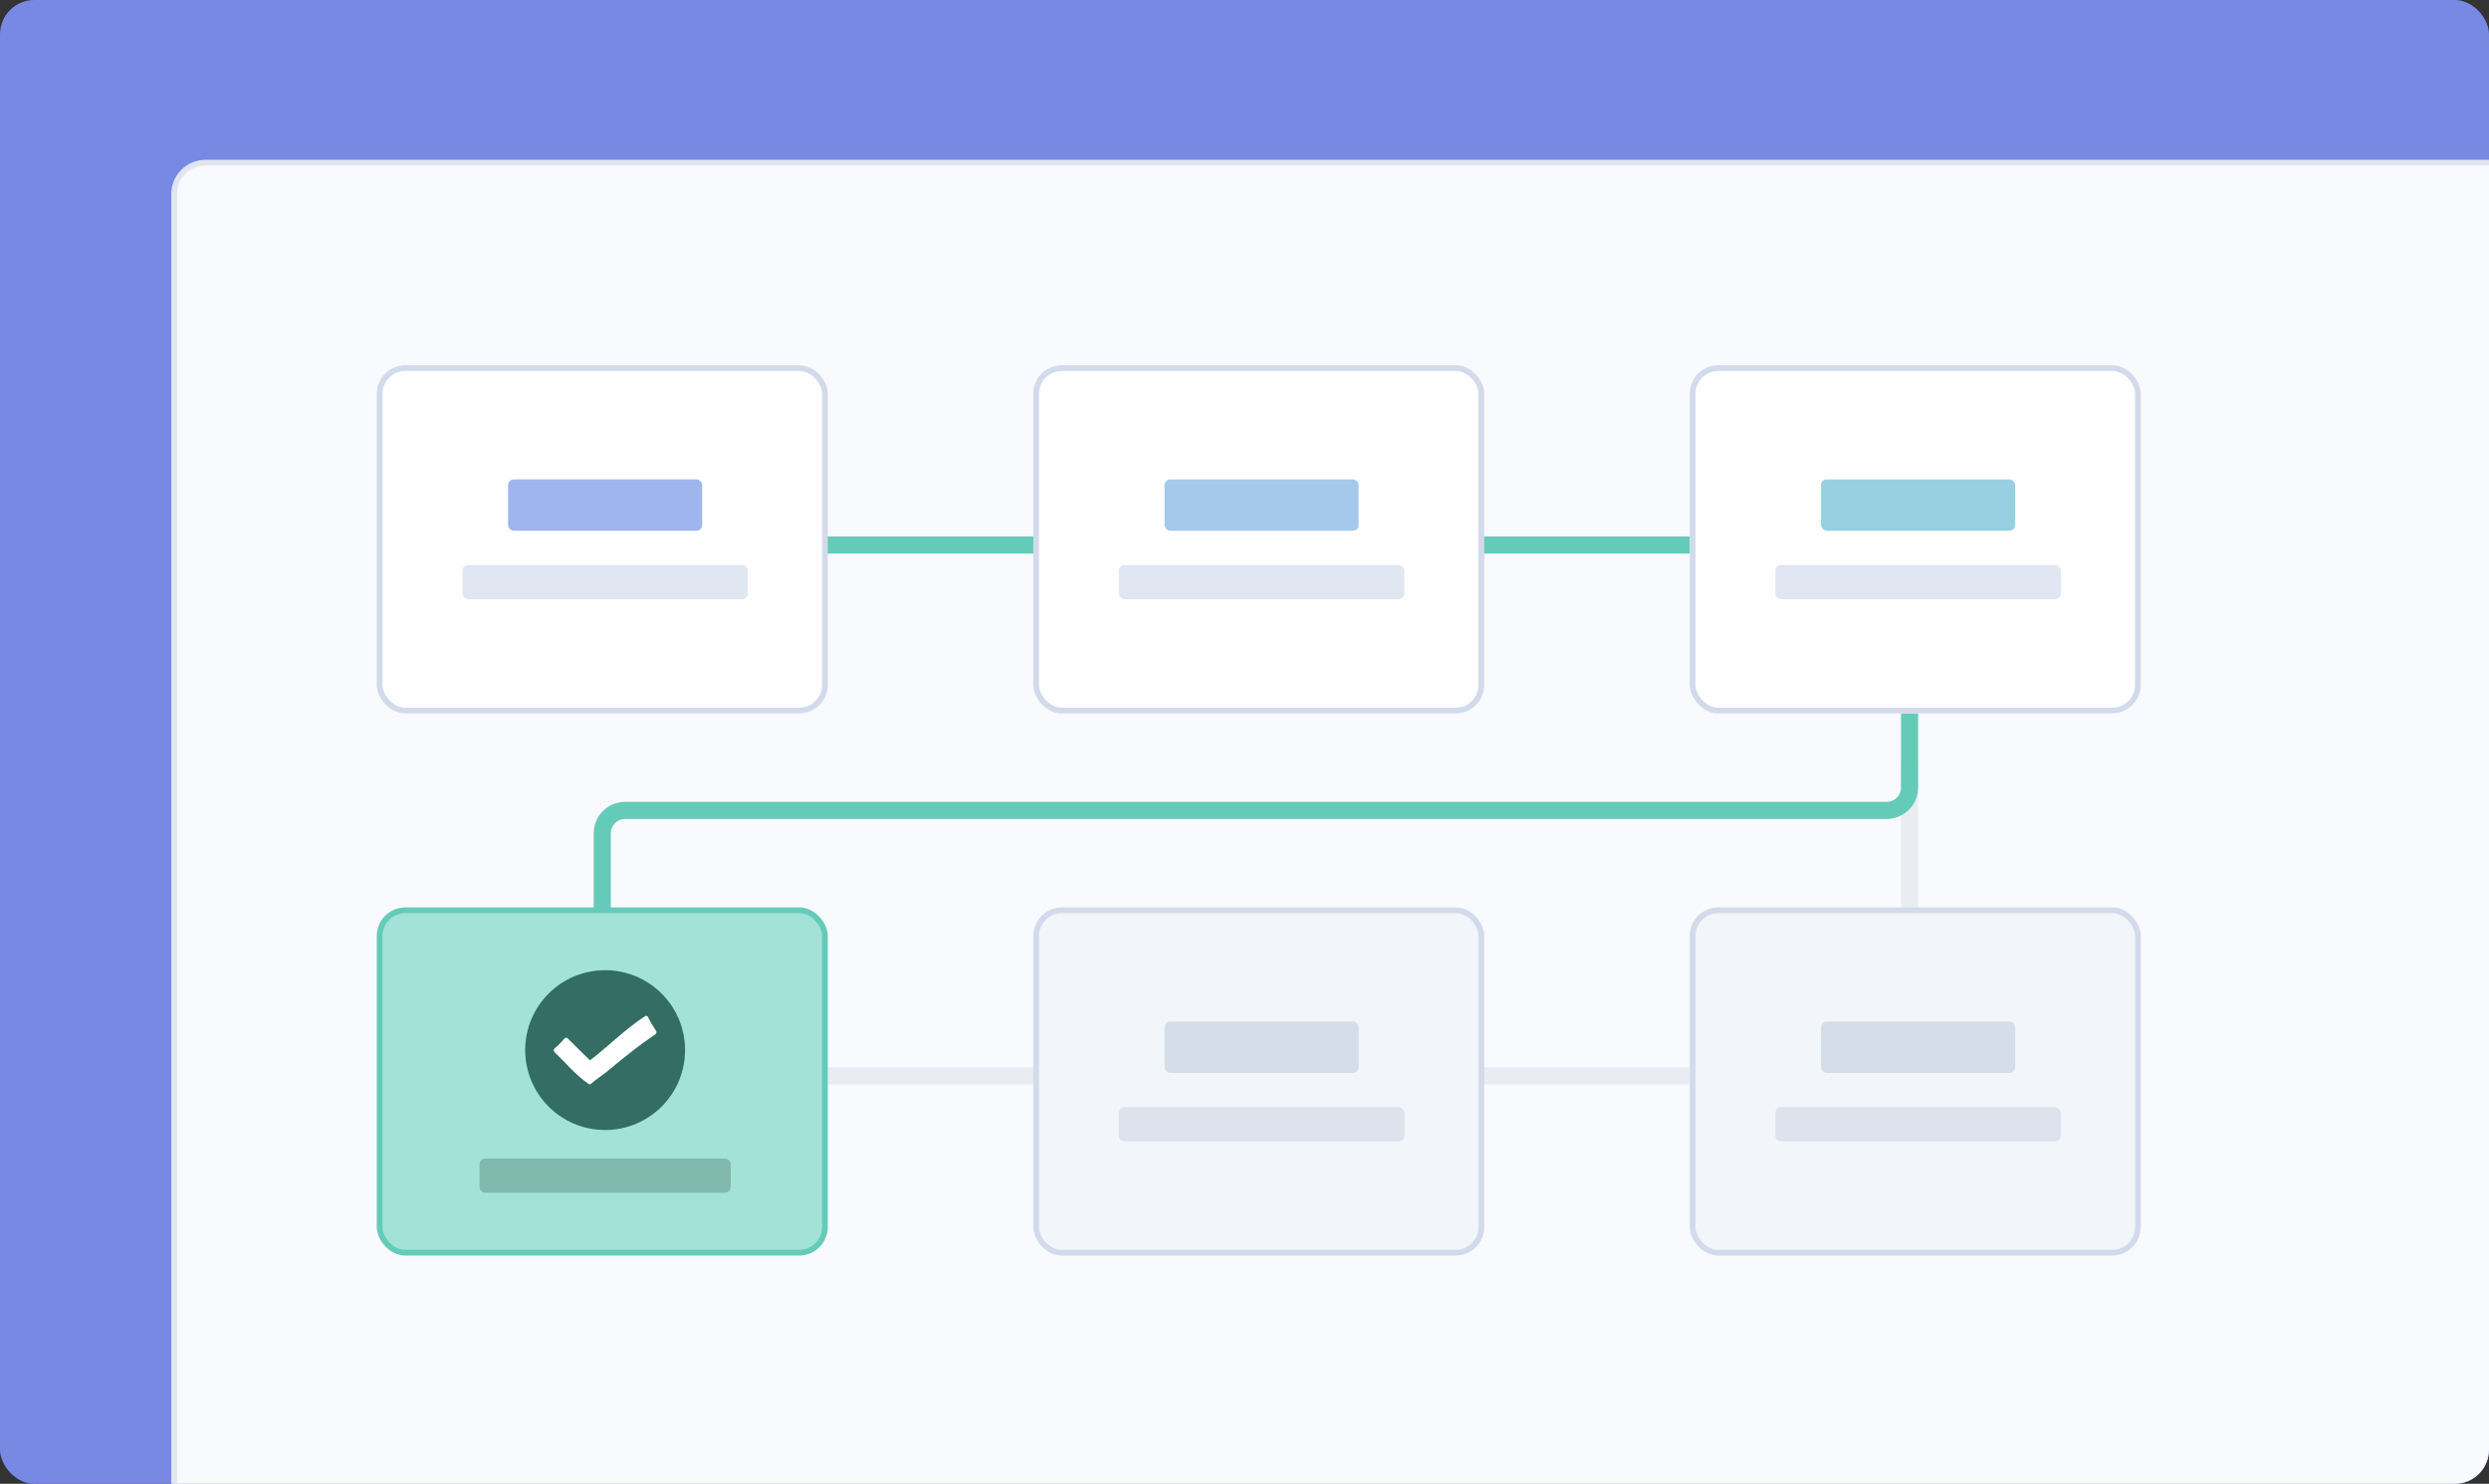 <svg width="436" height="260" viewBox="0 0 436 260" fill="none" xmlns="http://www.w3.org/2000/svg">
<rect x="0" y="0" width="436" height="260" fill="#333333" stroke="none"/>
<g clip-path="url(#clip0_566_369)">
<rect width="436" height="260" rx="6" fill="#7789E3"/>
<rect x="30.5" y="28.5" width="433" height="247" rx="5.5" fill="#F8FAFD" stroke="#E0E5F1"/>
<line x1="144" y1="95.5" x2="296" y2="95.5" stroke="#65CBB9" stroke-width="3"/>
<line x1="144" y1="188.5" x2="296" y2="188.5" stroke="#E9ECF3" stroke-width="3"/>
<line x1="334.5" y1="134" x2="334.5" y2="165" stroke="#E9ECF3" stroke-width="3"/>
<path d="M105.5 160.5L105.5 146C105.5 143.791 107.291 142 109.5 142L330.5 142C332.709 142 334.5 140.209 334.5 138L334.5 125" stroke="#65CBB9" stroke-width="3"/>
<rect x="66.5" y="64.5" width="78" height="60" rx="4.5" fill="white" stroke="#D2DAEB"/>
<rect x="89" y="84" width="34" height="9" rx="1" fill="#9FB5ED"/>
<rect x="81" y="99" width="50" height="6" rx="1" fill="#E0E6F2"/>
<rect x="181.5" y="64.5" width="78" height="60" rx="4.5" fill="white" stroke="#D2DAEB"/>
<rect x="204" y="84" width="34" height="9" rx="1" fill="#A4C9EB"/>
<rect x="196" y="99" width="50" height="6" rx="1" fill="#E0E6F2"/>
<rect x="296.5" y="64.5" width="78" height="60" rx="4.5" fill="white" stroke="#D2DAEB"/>
<rect x="319" y="84" width="34" height="9" rx="1" fill="#97CFE1"/>
<rect x="311" y="99" width="50" height="6" rx="1" fill="#E0E6F2"/>
<rect x="296.5" y="159.5" width="78" height="60" rx="4.5" fill="#F2F5F9" stroke="#D2DAEB"/>
<rect x="319" y="179" width="34" height="9" rx="1" fill="#D6DDEA"/>
<rect x="311" y="194" width="50" height="6" rx="1" fill="#DDE2ED"/>
<rect x="181.5" y="159.5" width="78" height="60" rx="4.5" fill="#F2F5F9" stroke="#D2DAEB"/>
<rect x="204" y="179" width="34" height="9" rx="1" fill="#D6DDEA"/>
<rect x="196" y="194" width="50" height="6" rx="1" fill="#DDE2ED"/>
<rect x="66.5" y="159.5" width="78" height="60" rx="4.5" fill="#A3E2D7" stroke="#65CBB9"/>
<circle cx="106" cy="184" r="14" fill="#336D63"/>
<path d="M103.089 189.932C103.226 190.032 103.405 190.02 103.53 189.904C104.301 189.187 105.46 188.474 106.317 187.765C114.18 181.208 114.902 181.466 114.993 180.945C115.06 180.566 114.673 180.497 113.509 178.207C113.407 178.007 113.178 177.943 113.004 178.055C109.566 180.25 105.835 183.995 103.331 185.792C101.977 184.425 100.785 183.312 99.419 181.927C99.272 181.779 99.043 181.786 98.904 181.945L98.81 182.054C97.273 183.822 97.011 183.631 97 184.028C96.997 184.148 97.043 184.263 97.125 184.343C99.427 186.556 100.468 188.019 103.089 189.932V189.932Z" fill="white"/>
<rect x="84" y="203" width="44" height="6" rx="1" fill="#81B9AF"/>
</g>
<defs>
<clipPath id="clip0_566_369">
<rect width="436" height="260" rx="6" fill="white"/>
</clipPath>
</defs>
</svg>
